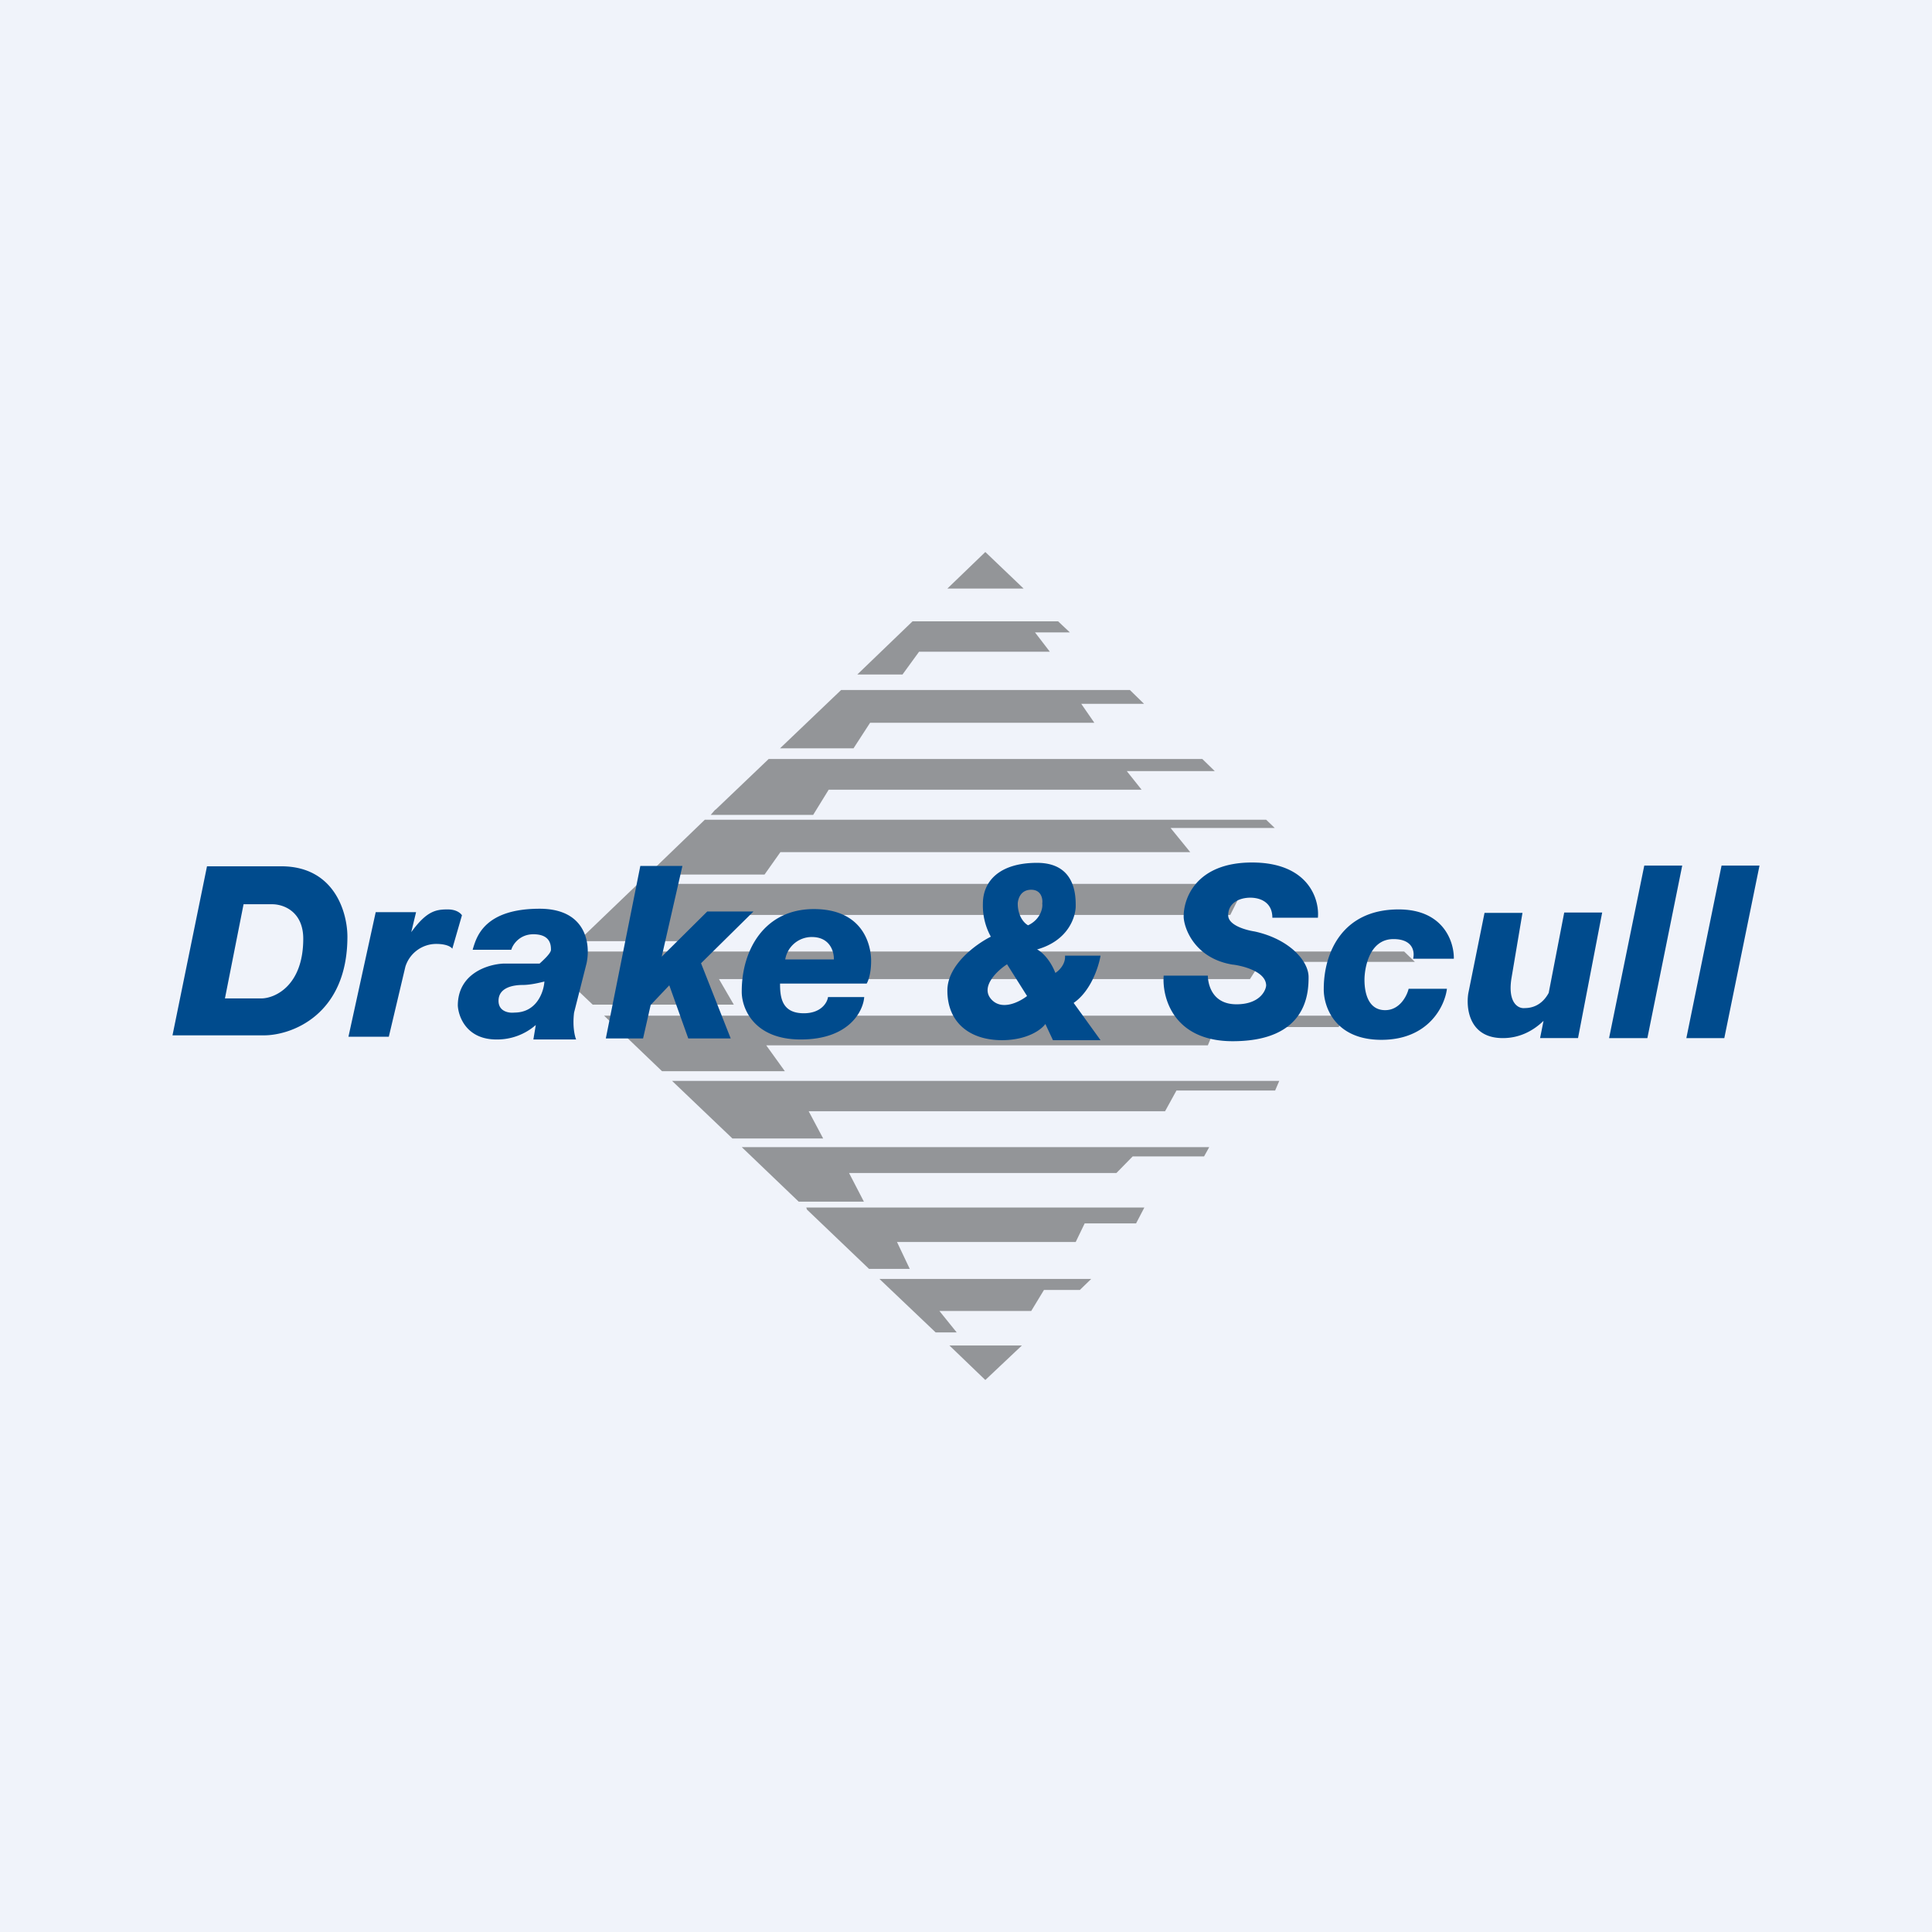 <!-- by TradingView --><svg width="56" height="56" viewBox="0 0 56 56" xmlns="http://www.w3.org/2000/svg"><path fill="#F0F3FA" d="M0 0h56v56H0z"/><path d="m24.85 19.55 1.6-1.54h4.22l.34.32H30l.43.56h-3.79l-.48.66h-1.31Zm-2.24 2.14L24.38 20h8.37l.41.4h-1.82l.38.55h-6.5l-.48.74H22.6Zm-1.87 1.78L22.28 22h12.57l.36.35h-2.55l.43.54h-9.07l-.45.73H20.6l.13-.15Zm-1.96 1.88 1.65-1.59H36.7l.25.24h-3.02l.57.7H22.62l-.46.65h-3.38Zm-2.02 1.93 1.73-1.66h17.62l-.45.9H20.88l-.83.76h-3.3Zm.42 1.84L16 28l.44-.42H40.7l.31.3h-4.46l-.32.5H20.84l.43.74h-4.1Zm2.01 1.93-1.68-1.61H39l-.2.33h-3.57l-.22.53h-12.8l.54.75H19.2ZM21.23 33l-1.75-1.67h17.6l-.12.28H34.1l-.33.6H23.44l.42.79h-2.63Zm1.92 1.83-1.65-1.58h13.55l-.15.27h-2.07l-.47.48h-7.75l.43.83h-1.89Zm2.04 1.95-1.8-1.72-.02-.06h9.8l-.24.46h-1.49l-.26.54H26l.37.78H25.2Zm6.44.29-.33.32h-1.04l-.37.61h-2.66l.5.62h-.61l-1.63-1.55h6.14ZM27.52 39h2.1l-1.06 1-1.04-1Zm2.15-21.94h-2.21l1.1-1.06 1.11 1.06Z" fill="#939598"/><path fill-rule="evenodd" d="M36.88 26.6h1.32c.05-.53-.27-1.6-1.91-1.6s-2 1.07-1.98 1.6c.03.38.37 1.19 1.42 1.36.05 0 .97.13.97.61-.02.18-.22.54-.86.54-.8 0-.83-.74-.83-.83h-1.28c-.05.63.28 1.9 2 1.9 2.16 0 2.2-1.4 2.2-1.86 0-.47-.56-1.1-1.56-1.32-.26-.04-.77-.18-.77-.47 0-.37.34-.51.64-.51s.64.14.64.58Zm-4.98 3.55h-1.38l-.22-.47c-.11.16-.52.47-1.26.47-.92 0-1.58-.5-1.58-1.44 0-.75.84-1.35 1.26-1.56a1.86 1.86 0 0 1-.23-.96c0-.63.46-1.18 1.57-1.18 1.12 0 1.12.96 1.12 1.25 0 .3-.2 1-1.12 1.26.11.05.37.27.53.68.1-.06.3-.25.28-.5h1.03c-.05.3-.27 1.02-.78 1.37l.78 1.08Zm-2.4-3.96c0 .38.2.58.3.63.36-.17.43-.5.41-.63.02-.14-.03-.4-.32-.4-.36 0-.39.36-.39.4Zm.27 2.68-.58-.92c-.28.18-.77.64-.47 1 .3.36.82.1 1.05-.08ZM18.56 25.1l-1 5h1.08l.22-.97.54-.57.55 1.54h1.23l-.86-2.18 1.52-1.5H20.5l-1.32 1.31.6-2.63h-1.22ZM6 25.11l-1 4.9h2.65c.8 0 2.42-.59 2.42-2.86 0-.68-.36-2.04-1.92-2.04H6Zm1.06 1.1-.54 2.73h1.05c.4 0 1.22-.37 1.22-1.73 0-.78-.56-1-.9-1h-.83Zm3.04 3.84.79-3.61h1.17l-.14.58c.45-.62.72-.66 1.06-.66.26 0 .38.12.41.17l-.28.97c-.03-.05-.16-.14-.47-.14a.94.94 0 0 0-.89.66l-.48 2.03H10.1Zm4.72-2.52H13.7l.02-.07c.1-.31.33-1.12 1.92-1.12 1.38 0 1.48 1.06 1.36 1.59l-.36 1.42c-.05.4.02.69.06.78h-1.24l.07-.42a1.7 1.7 0 0 1-1.14.42c-.86 0-1.1-.65-1.12-.98 0-.94.88-1.2 1.32-1.22h1.05c.11-.1.33-.3.33-.4 0-.13-.01-.45-.51-.45-.4 0-.6.3-.64.45Zm.09 1.82c.65 0 .85-.6.87-.9-.12.03-.4.1-.63.1-.27 0-.7.07-.7.46 0 .31.3.36.46.34Zm10.2-.84h-2.5c0 .4.05.86.69.86.5 0 .68-.31.7-.47h1.05c-.03.41-.44 1.23-1.84 1.23-1.39 0-1.72-.94-1.71-1.4 0-1.2.66-2.38 2.09-2.38 1.42 0 1.66 1.03 1.66 1.5 0 .38-.09.6-.13.66Zm-.94-.7h-1.41a.78.78 0 0 1 .77-.65c.54 0 .65.44.64.66Zm17.96-.02h-1.17c.05-.2 0-.57-.57-.57-.72 0-.84.88-.84 1.18 0 .3.07.88.6.88.42 0 .63-.41.68-.62h1.11c-.06.5-.53 1.48-1.9 1.48-1.36 0-1.68-.98-1.67-1.48 0-1.02.52-2.3 2.17-2.3 1.31 0 1.61.95 1.6 1.43Zm2.51 2.3.1-.5c-.28.27-.67.5-1.18.5-.98 0-1.07-.87-1-1.3l.47-2.33h1.1l-.31 1.84c-.14.77.19.94.37.92.35 0 .57-.2.7-.44l.45-2.33h1.1l-.7 3.64h-1.1Zm2 0 1.02-5h1.1l-1.01 5h-1.1Zm3.26-5-1.02 5h1.1l1.02-5h-1.1Z" fill="#004B8D"/></svg>